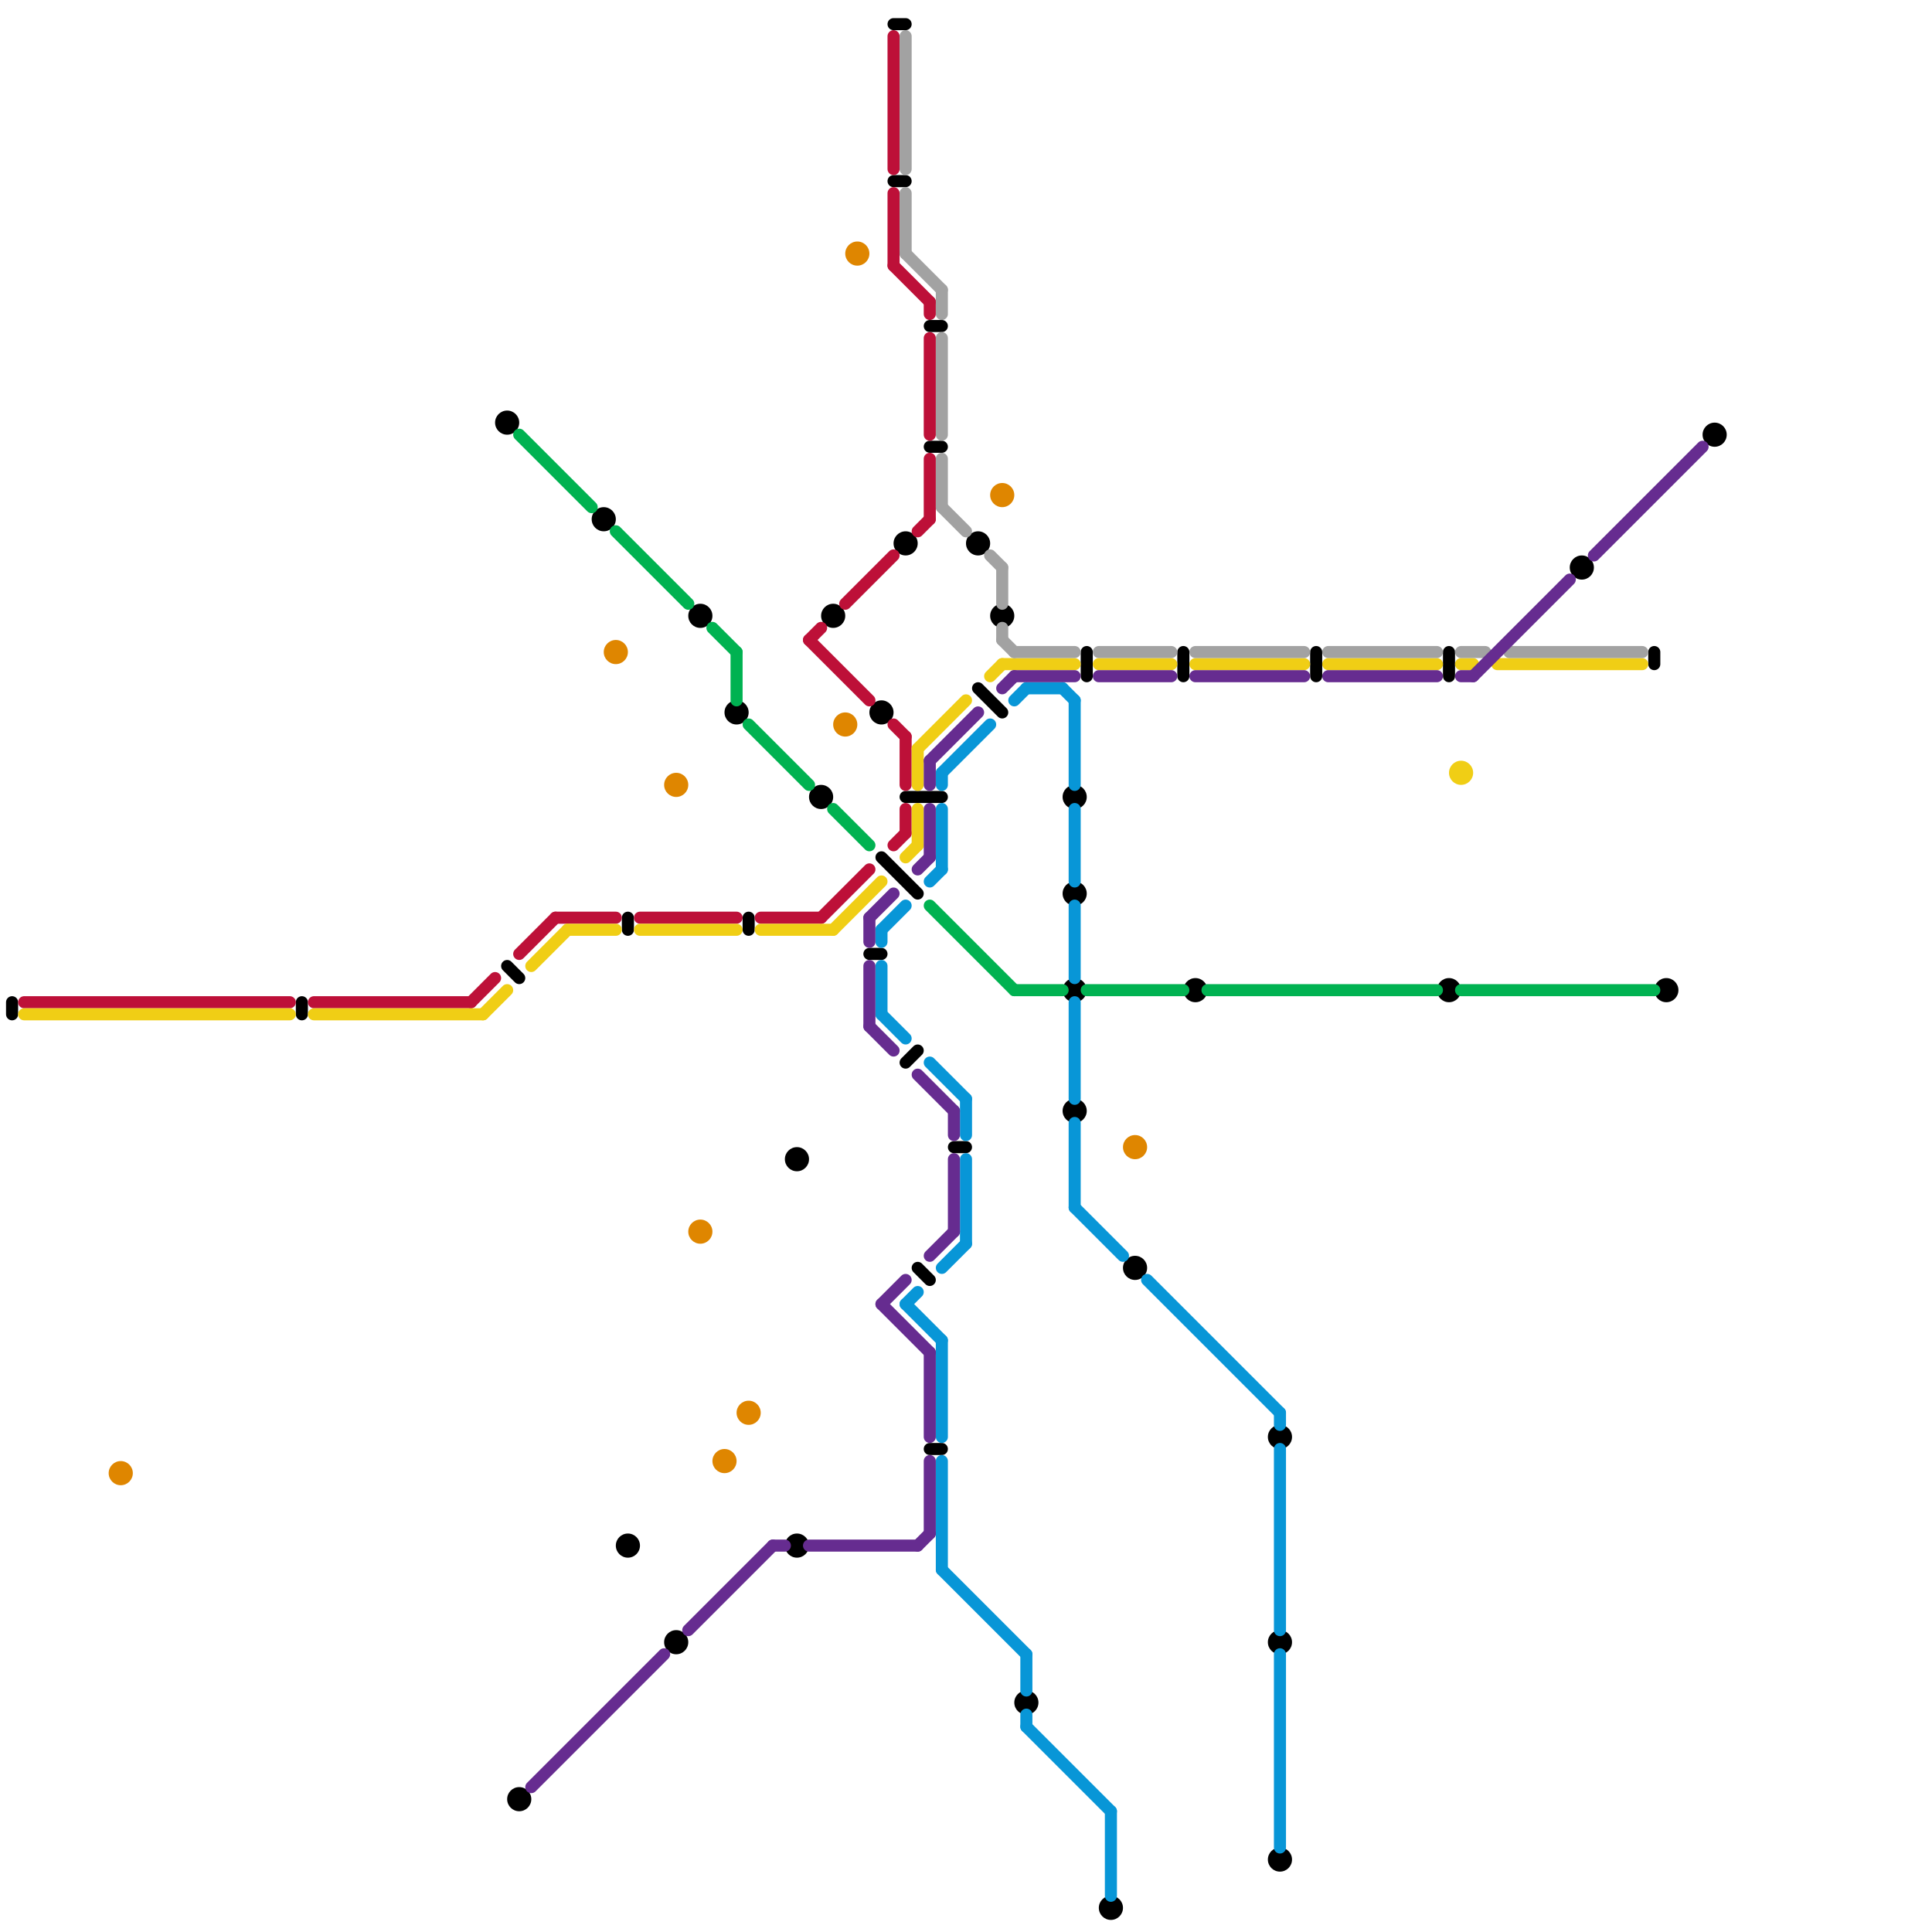 
<svg version="1.1" xmlns="http://www.w3.org/2000/svg" viewBox="0 0 160 160">
<style>line { stroke-width: 1; fill: none; stroke-linecap: round; stroke-linejoin: round; } .c0 { stroke: #000000 } .c1 { stroke: #df8600 } .c2 { stroke: #bd1038 } .c3 { stroke: #f0ce15 } .c4 { stroke: #0896d7 } .c5 { stroke: #a2a2a2 } .c6 { stroke: #662c90 } .c7 { stroke: #00b251 }</style><line class="c0" x1="52" y1="76" x2="52" y2="77"/><line class="c0" x1="98" y1="54" x2="98" y2="56"/><line class="c0" x1="75" y1="66" x2="78" y2="66"/><line class="c0" x1="42" y1="80" x2="43" y2="81"/><line class="c0" x1="137" y1="54" x2="137" y2="55"/><line class="c0" x1="75" y1="88" x2="76" y2="87"/><line class="c0" x1="109" y1="54" x2="109" y2="56"/><line class="c0" x1="73" y1="71" x2="76" y2="74"/><line class="c0" x1="81" y1="57" x2="83" y2="59"/><line class="c0" x1="90" y1="54" x2="90" y2="56"/><line class="c0" x1="74" y1="15" x2="75" y2="15"/><line class="c0" x1="72" y1="79" x2="73" y2="79"/><line class="c0" x1="74" y1="2" x2="75" y2="2"/><line class="c0" x1="120" y1="54" x2="120" y2="56"/><line class="c0" x1="79" y1="95" x2="80" y2="95"/><line class="c0" x1="1" y1="83" x2="1" y2="84"/><line class="c0" x1="77" y1="37" x2="78" y2="37"/><line class="c0" x1="25" y1="83" x2="25" y2="84"/><line class="c0" x1="76" y1="105" x2="77" y2="106"/><line class="c0" x1="77" y1="120" x2="78" y2="120"/><line class="c0" x1="77" y1="27" x2="78" y2="27"/><line class="c0" x1="62" y1="76" x2="62" y2="77"/><circle cx="106" cy="136" r="1" fill="#000000" /><circle cx="75" cy="45" r="1" fill="#000000" /><circle cx="89" cy="74" r="1" fill="#000000" /><circle cx="106" cy="154" r="1" fill="#000000" /><circle cx="81" cy="45" r="1" fill="#000000" /><circle cx="52" cy="128" r="1" fill="#000000" /><circle cx="89" cy="92" r="1" fill="#000000" /><circle cx="138" cy="82" r="1" fill="#000000" /><circle cx="68" cy="66" r="1" fill="#000000" /><circle cx="92" cy="158" r="1" fill="#000000" /><circle cx="73" cy="59" r="1" fill="#000000" /><circle cx="42" cy="35" r="1" fill="#000000" /><circle cx="43" cy="149" r="1" fill="#000000" /><circle cx="66" cy="96" r="1" fill="#000000" /><circle cx="83" cy="51" r="1" fill="#000000" /><circle cx="120" cy="82" r="1" fill="#000000" /><circle cx="89" cy="82" r="1" fill="#000000" /><circle cx="142" cy="36" r="1" fill="#000000" /><circle cx="106" cy="119" r="1" fill="#000000" /><circle cx="94" cy="105" r="1" fill="#000000" /><circle cx="58" cy="51" r="1" fill="#000000" /><circle cx="69" cy="51" r="1" fill="#000000" /><circle cx="89" cy="66" r="1" fill="#000000" /><circle cx="61" cy="59" r="1" fill="#000000" /><circle cx="131" cy="47" r="1" fill="#000000" /><circle cx="56" cy="136" r="1" fill="#000000" /><circle cx="66" cy="128" r="1" fill="#000000" /><circle cx="85" cy="141" r="1" fill="#000000" /><circle cx="99" cy="82" r="1" fill="#000000" /><circle cx="50" cy="43" r="1" fill="#000000" /><circle cx="51" cy="54" r="1" fill="#df8600" /><circle cx="56" cy="65" r="1" fill="#df8600" /><circle cx="60" cy="121" r="1" fill="#df8600" /><circle cx="62" cy="117" r="1" fill="#df8600" /><circle cx="94" cy="95" r="1" fill="#df8600" /><circle cx="10" cy="122" r="1" fill="#df8600" /><circle cx="70" cy="60" r="1" fill="#df8600" /><circle cx="83" cy="41" r="1" fill="#df8600" /><circle cx="71" cy="21" r="1" fill="#df8600" /><circle cx="58" cy="102" r="1" fill="#df8600" /><line class="c2" x1="74" y1="70" x2="75" y2="69"/><line class="c2" x1="26" y1="83" x2="39" y2="83"/><line class="c2" x1="43" y1="79" x2="46" y2="76"/><line class="c2" x1="70" y1="50" x2="74" y2="46"/><line class="c2" x1="75" y1="67" x2="75" y2="69"/><line class="c2" x1="2" y1="83" x2="24" y2="83"/><line class="c2" x1="77" y1="28" x2="77" y2="36"/><line class="c2" x1="74" y1="16" x2="74" y2="22"/><line class="c2" x1="63" y1="76" x2="68" y2="76"/><line class="c2" x1="67" y1="53" x2="68" y2="52"/><line class="c2" x1="74" y1="22" x2="77" y2="25"/><line class="c2" x1="39" y1="83" x2="41" y2="81"/><line class="c2" x1="46" y1="76" x2="51" y2="76"/><line class="c2" x1="53" y1="76" x2="61" y2="76"/><line class="c2" x1="67" y1="53" x2="72" y2="58"/><line class="c2" x1="68" y1="76" x2="72" y2="72"/><line class="c2" x1="74" y1="60" x2="75" y2="61"/><line class="c2" x1="77" y1="25" x2="77" y2="26"/><line class="c2" x1="76" y1="44" x2="77" y2="43"/><line class="c2" x1="74" y1="3" x2="74" y2="14"/><line class="c2" x1="77" y1="38" x2="77" y2="43"/><line class="c2" x1="75" y1="61" x2="75" y2="65"/><line class="c3" x1="76" y1="62" x2="80" y2="58"/><line class="c3" x1="76" y1="67" x2="76" y2="70"/><line class="c3" x1="91" y1="55" x2="97" y2="55"/><line class="c3" x1="40" y1="84" x2="42" y2="82"/><line class="c3" x1="99" y1="55" x2="108" y2="55"/><line class="c3" x1="124" y1="55" x2="136" y2="55"/><line class="c3" x1="83" y1="55" x2="89" y2="55"/><line class="c3" x1="75" y1="71" x2="76" y2="70"/><line class="c3" x1="110" y1="55" x2="119" y2="55"/><line class="c3" x1="121" y1="55" x2="122" y2="55"/><line class="c3" x1="76" y1="62" x2="76" y2="65"/><line class="c3" x1="2" y1="84" x2="24" y2="84"/><line class="c3" x1="26" y1="84" x2="40" y2="84"/><line class="c3" x1="82" y1="56" x2="83" y2="55"/><line class="c3" x1="63" y1="77" x2="69" y2="77"/><line class="c3" x1="44" y1="80" x2="47" y2="77"/><line class="c3" x1="53" y1="77" x2="61" y2="77"/><line class="c3" x1="69" y1="77" x2="73" y2="73"/><line class="c3" x1="47" y1="77" x2="51" y2="77"/><circle cx="121" cy="64" r="1" fill="#f0ce15" /><line class="c4" x1="73" y1="84" x2="75" y2="86"/><line class="c4" x1="92" y1="150" x2="92" y2="157"/><line class="c4" x1="89" y1="75" x2="89" y2="81"/><line class="c4" x1="78" y1="64" x2="82" y2="60"/><line class="c4" x1="89" y1="83" x2="89" y2="91"/><line class="c4" x1="75" y1="108" x2="78" y2="111"/><line class="c4" x1="95" y1="106" x2="106" y2="117"/><line class="c4" x1="106" y1="120" x2="106" y2="135"/><line class="c4" x1="78" y1="130" x2="85" y2="137"/><line class="c4" x1="84" y1="58" x2="85" y2="57"/><line class="c4" x1="78" y1="64" x2="78" y2="65"/><line class="c4" x1="85" y1="142" x2="85" y2="143"/><line class="c4" x1="106" y1="137" x2="106" y2="153"/><line class="c4" x1="77" y1="73" x2="78" y2="72"/><line class="c4" x1="75" y1="108" x2="76" y2="107"/><line class="c4" x1="85" y1="57" x2="88" y2="57"/><line class="c4" x1="106" y1="117" x2="106" y2="118"/><line class="c4" x1="78" y1="121" x2="78" y2="130"/><line class="c4" x1="85" y1="143" x2="92" y2="150"/><line class="c4" x1="89" y1="100" x2="93" y2="104"/><line class="c4" x1="78" y1="105" x2="80" y2="103"/><line class="c4" x1="78" y1="111" x2="78" y2="119"/><line class="c4" x1="80" y1="91" x2="80" y2="94"/><line class="c4" x1="73" y1="80" x2="73" y2="84"/><line class="c4" x1="89" y1="93" x2="89" y2="100"/><line class="c4" x1="77" y1="88" x2="80" y2="91"/><line class="c4" x1="78" y1="67" x2="78" y2="72"/><line class="c4" x1="89" y1="67" x2="89" y2="73"/><line class="c4" x1="80" y1="96" x2="80" y2="103"/><line class="c4" x1="89" y1="58" x2="89" y2="65"/><line class="c4" x1="73" y1="77" x2="73" y2="78"/><line class="c4" x1="85" y1="137" x2="85" y2="140"/><line class="c4" x1="73" y1="77" x2="75" y2="75"/><line class="c4" x1="88" y1="57" x2="89" y2="58"/><line class="c5" x1="78" y1="38" x2="78" y2="42"/><line class="c5" x1="83" y1="52" x2="83" y2="53"/><line class="c5" x1="125" y1="54" x2="136" y2="54"/><line class="c5" x1="78" y1="28" x2="78" y2="36"/><line class="c5" x1="110" y1="54" x2="119" y2="54"/><line class="c5" x1="82" y1="46" x2="83" y2="47"/><line class="c5" x1="78" y1="42" x2="80" y2="44"/><line class="c5" x1="84" y1="54" x2="89" y2="54"/><line class="c5" x1="75" y1="16" x2="75" y2="21"/><line class="c5" x1="83" y1="47" x2="83" y2="50"/><line class="c5" x1="75" y1="21" x2="78" y2="24"/><line class="c5" x1="75" y1="3" x2="75" y2="14"/><line class="c5" x1="91" y1="54" x2="97" y2="54"/><line class="c5" x1="83" y1="53" x2="84" y2="54"/><line class="c5" x1="121" y1="54" x2="123" y2="54"/><line class="c5" x1="78" y1="24" x2="78" y2="26"/><line class="c5" x1="99" y1="54" x2="108" y2="54"/><line class="c6" x1="99" y1="56" x2="108" y2="56"/><line class="c6" x1="132" y1="46" x2="141" y2="37"/><line class="c6" x1="72" y1="85" x2="74" y2="87"/><line class="c6" x1="67" y1="128" x2="76" y2="128"/><line class="c6" x1="72" y1="80" x2="72" y2="85"/><line class="c6" x1="110" y1="56" x2="119" y2="56"/><line class="c6" x1="64" y1="128" x2="65" y2="128"/><line class="c6" x1="83" y1="57" x2="84" y2="56"/><line class="c6" x1="77" y1="104" x2="79" y2="102"/><line class="c6" x1="73" y1="108" x2="75" y2="106"/><line class="c6" x1="77" y1="112" x2="77" y2="119"/><line class="c6" x1="122" y1="56" x2="130" y2="48"/><line class="c6" x1="57" y1="135" x2="64" y2="128"/><line class="c6" x1="79" y1="92" x2="79" y2="94"/><line class="c6" x1="76" y1="89" x2="79" y2="92"/><line class="c6" x1="77" y1="121" x2="77" y2="127"/><line class="c6" x1="72" y1="76" x2="72" y2="78"/><line class="c6" x1="76" y1="128" x2="77" y2="127"/><line class="c6" x1="77" y1="67" x2="77" y2="71"/><line class="c6" x1="91" y1="56" x2="97" y2="56"/><line class="c6" x1="76" y1="72" x2="77" y2="71"/><line class="c6" x1="73" y1="108" x2="77" y2="112"/><line class="c6" x1="79" y1="96" x2="79" y2="102"/><line class="c6" x1="44" y1="148" x2="55" y2="137"/><line class="c6" x1="84" y1="56" x2="89" y2="56"/><line class="c6" x1="77" y1="63" x2="77" y2="65"/><line class="c6" x1="72" y1="76" x2="74" y2="74"/><line class="c6" x1="77" y1="63" x2="81" y2="59"/><line class="c6" x1="121" y1="56" x2="122" y2="56"/><line class="c7" x1="61" y1="54" x2="61" y2="58"/><line class="c7" x1="84" y1="82" x2="88" y2="82"/><line class="c7" x1="43" y1="36" x2="49" y2="42"/><line class="c7" x1="121" y1="82" x2="137" y2="82"/><line class="c7" x1="90" y1="82" x2="98" y2="82"/><line class="c7" x1="62" y1="60" x2="67" y2="65"/><line class="c7" x1="69" y1="67" x2="72" y2="70"/><line class="c7" x1="51" y1="44" x2="57" y2="50"/><line class="c7" x1="77" y1="75" x2="84" y2="82"/><line class="c7" x1="59" y1="52" x2="61" y2="54"/><line class="c7" x1="100" y1="82" x2="119" y2="82"/>


</svg>

